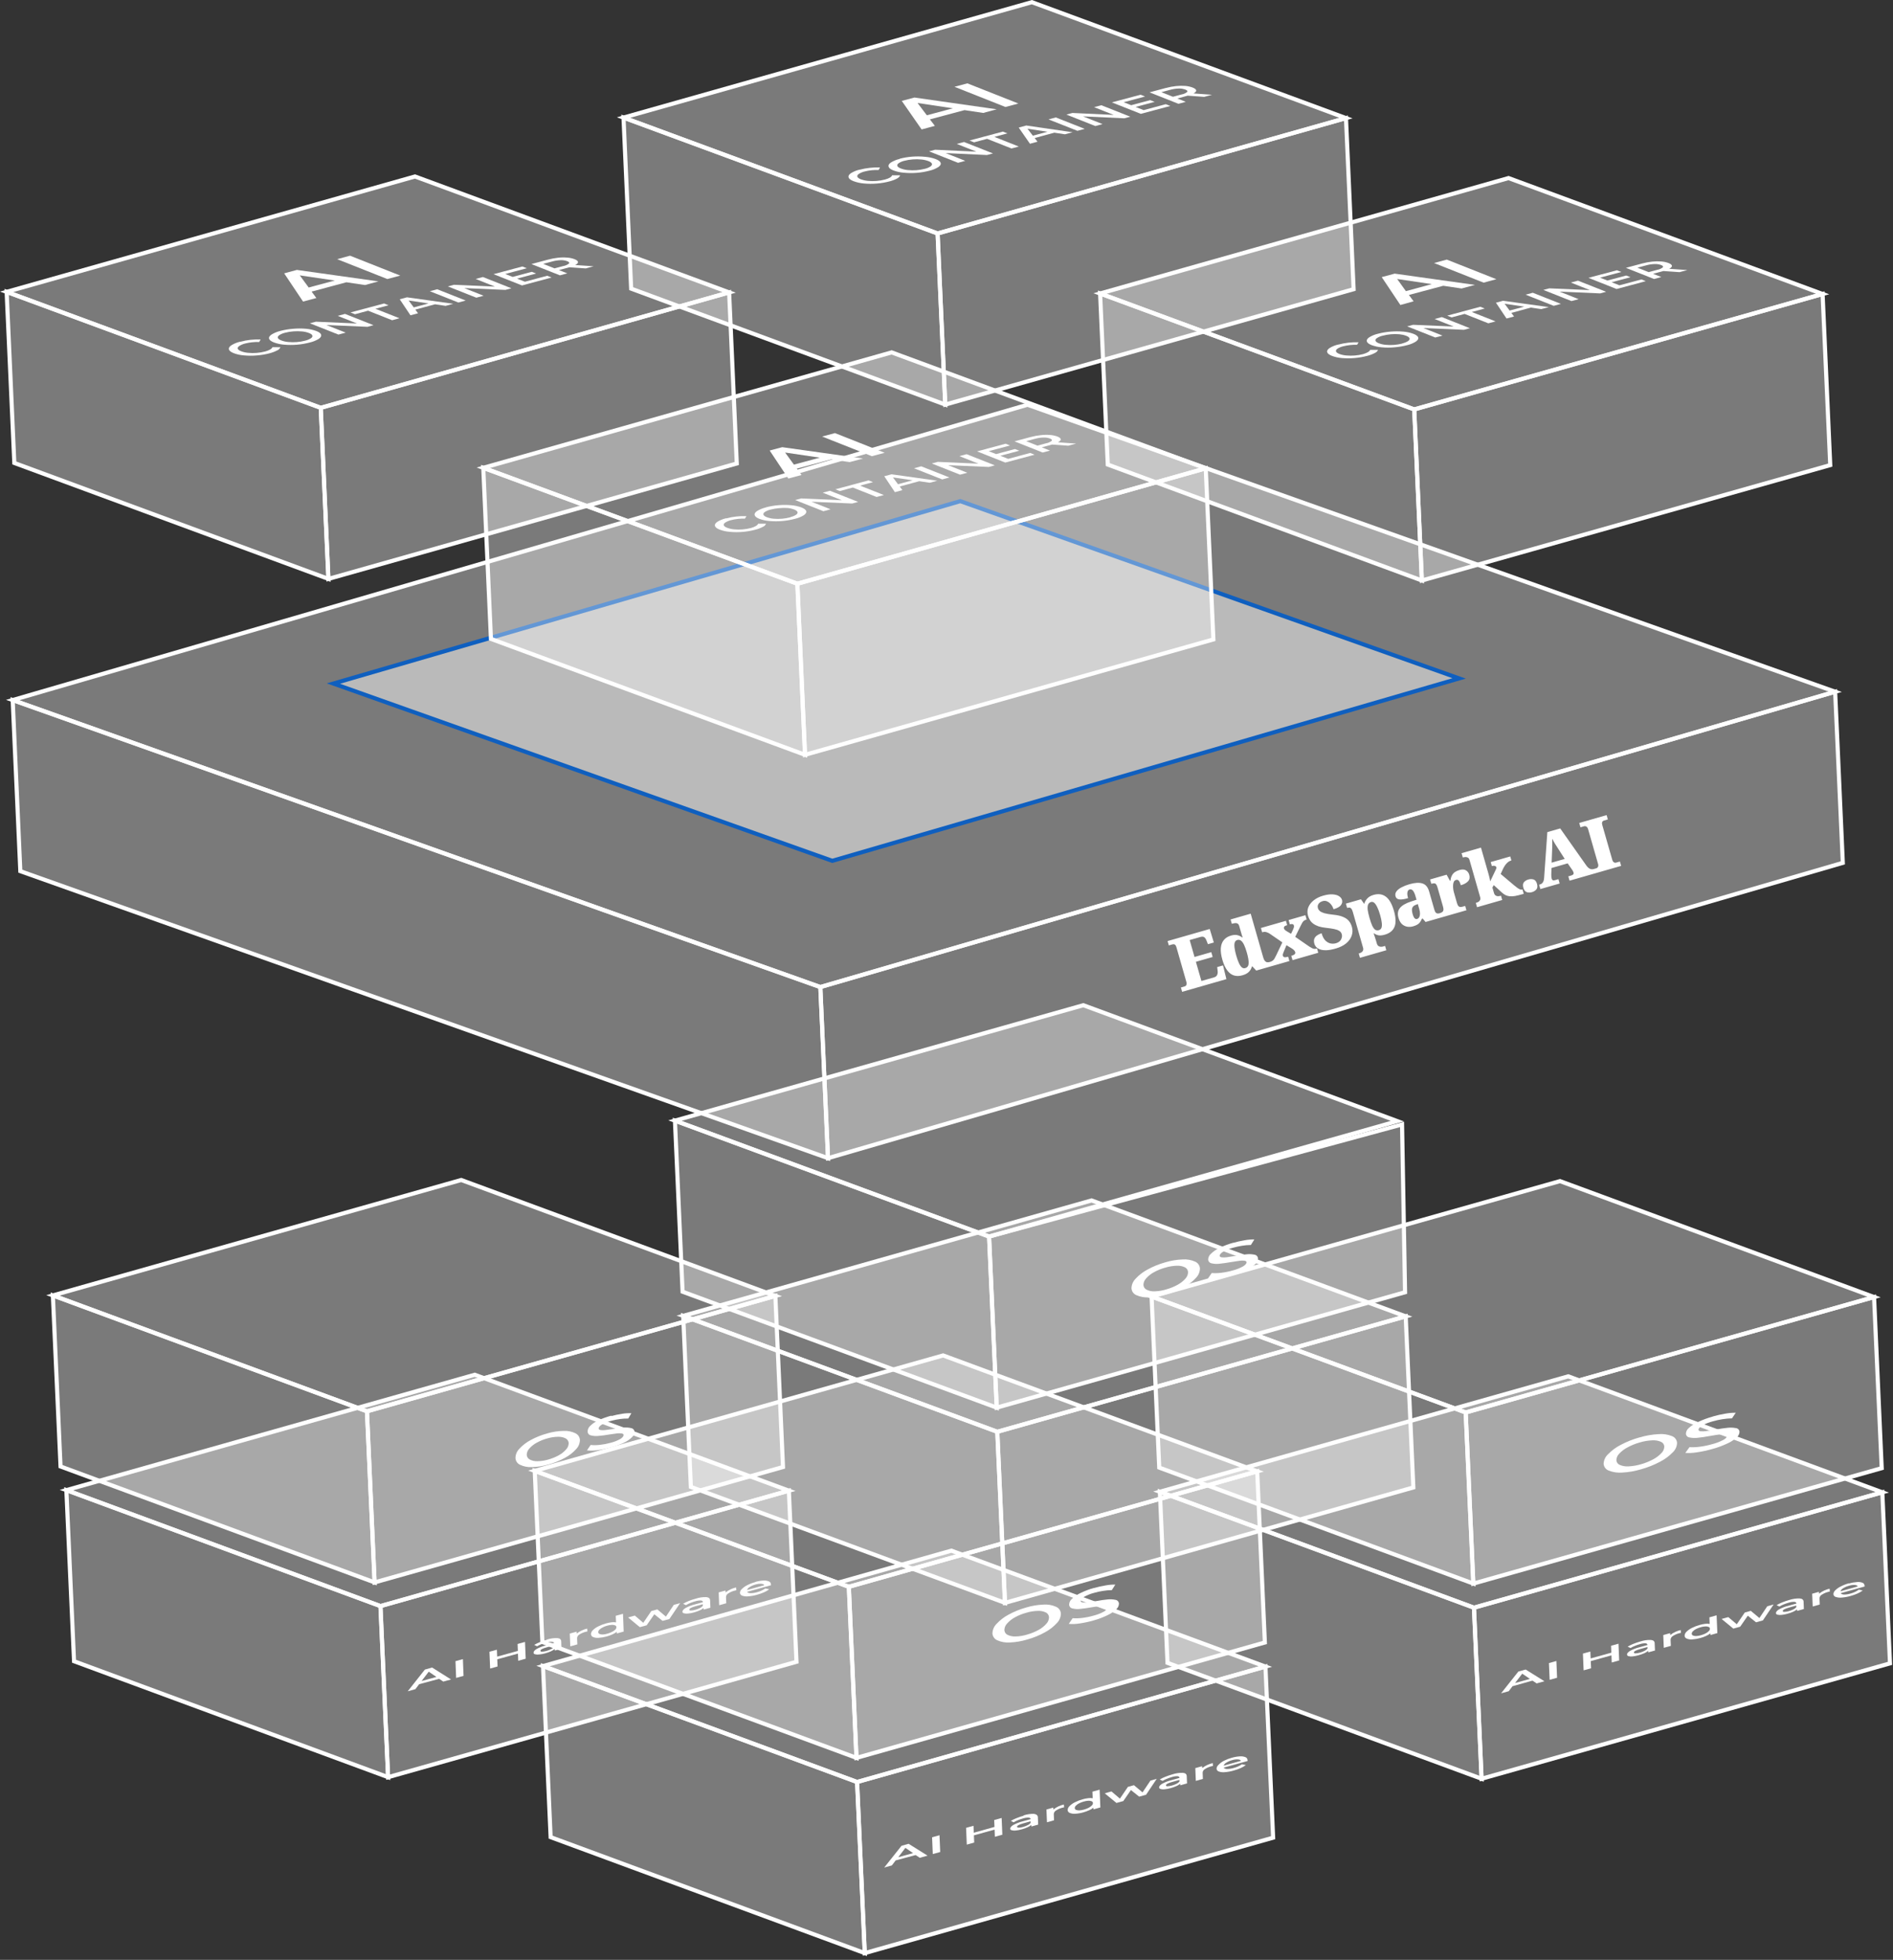 <svg width="461" height="477" viewBox="0 0 461 477" fill="none" xmlns="http://www.w3.org/2000/svg">
  <rect x="0" y="0" width="461" height="477" fill="#333333" stroke="none"/>
  <g clip-path="url(#clip0_214_216)">
    <path d="M265.832 292.171L342.327 320.385L242.871 348.481L166.378 320.263L265.832 292.171Z" fill="white" fill-opacity="0.35" stroke="white" stroke-width="1"/>
    <path d="M342.327 320.385L344.189 362.033L244.741 390.118L242.871 348.478L342.327 320.385Z" fill="white" fill-opacity="0.35" stroke="white" stroke-width="1"/>
    <path d="M242.871 348.478L244.74 390.116L168.248 361.901L166.378 320.263L242.871 348.478Z" fill="white" fill-opacity="0.35" stroke="white" stroke-width="1"/>
    <path d="M115.616 334.598L192.111 362.813L92.655 390.908L16.162 362.681L115.616 334.598Z" fill="white" fill-opacity="0.35" stroke="white" stroke-width="1"/>
    <path d="M192.109 362.813L193.969 404.46L94.514 432.546L92.653 390.905L192.109 362.813Z" fill="white" fill-opacity="0.35" stroke="white" stroke-width="1"/>
    <mask id="mask0_214_216" style="mask-type:luminance" maskUnits="userSpaceOnUse" x="92" y="362" width="102" height="71">
      <path d="M192.109 362.813L193.968 404.451L94.514 432.546L92.653 390.905L192.109 362.813Z" fill="white"/>
    </mask>
    <g mask="url(#mask0_214_216)">
      <path d="M102.661 409.154L104.409 406.869L106.284 408.151L102.625 409.157M105.247 405.861L103.466 406.359L99.289 411.642L101.157 411.127L102.075 409.919L106.95 408.613L107.952 409.284L109.847 408.767L105.285 405.893" fill="white"/>
      <path d="M112.728 403.808L110.921 404.309L111.082 408.385L112.889 407.885L112.728 403.808Z" fill="white"/>
      <path d="M127.853 399.627L126.045 400.128L126.113 401.814L121.077 403.204L121 401.518L119.193 402.02L119.363 406.104L121.171 405.604L121.098 403.856L126.134 402.465L126.206 404.213L128.023 403.711L127.853 399.627Z" fill="white"/>
      <path d="M133.042 401.829C132.703 401.931 132.353 401.988 131.999 401.999C131.745 402.021 131.621 401.917 131.61 401.786C131.586 401.506 132.091 401.233 133.098 400.959L134.889 400.46L134.92 400.819C134.737 401.06 134.496 401.251 134.219 401.374C133.85 401.566 133.462 401.718 133.06 401.827M133.194 399.105C132.613 399.265 132.041 399.454 131.48 399.673C131.003 399.866 130.54 400.092 130.093 400.349L130.793 400.689C131.116 400.494 131.456 400.326 131.807 400.186C132.207 400.018 132.618 399.875 133.037 399.758C133.487 399.611 133.959 399.542 134.432 399.556C134.742 399.583 134.904 399.709 134.914 399.929L132.997 400.457C132.181 400.651 131.395 400.953 130.66 401.357C130.172 401.664 129.924 401.957 129.94 402.239C129.955 402.522 130.067 402.546 130.3 402.627C130.617 402.712 130.949 402.732 131.274 402.683C131.771 402.643 132.262 402.553 132.741 402.414C133.23 402.286 133.708 402.118 134.169 401.91C134.496 401.768 134.8 401.578 135.071 401.347L135.104 401.724L136.74 401.273L136.67 399.442C136.631 399.005 136.345 398.747 135.723 398.696C134.867 398.665 134.012 398.787 133.199 399.056" fill="white"/>
      <path d="M143.082 396.363C142.124 396.563 141.225 396.982 140.456 397.587L140.417 397.133L138.756 397.595L138.877 400.704L140.598 400.228L140.537 398.718C140.543 398.538 140.595 398.364 140.688 398.211C140.781 398.058 140.912 397.931 141.069 397.843C141.554 397.524 142.092 397.292 142.657 397.158C142.787 397.119 142.918 397.088 143.051 397.062L142.99 396.371" fill="white"/>
      <path d="M147.943 397.615C147.576 397.724 147.197 397.791 146.815 397.813C146.541 397.835 146.266 397.793 146.011 397.689C145.92 397.658 145.84 397.6 145.782 397.523C145.725 397.445 145.692 397.352 145.689 397.256C145.692 397.142 145.717 397.031 145.764 396.928C145.812 396.826 145.879 396.734 145.964 396.658C146.191 396.433 146.455 396.246 146.744 396.106C147.097 395.917 147.472 395.772 147.861 395.674C148.228 395.565 148.606 395.498 148.989 395.476C149.266 395.451 149.545 395.494 149.803 395.598C149.892 395.631 149.969 395.69 150.024 395.767C150.08 395.844 150.111 395.935 150.113 396.03C150.106 396.256 150.012 396.47 149.851 396.628C149.605 396.859 149.324 397.051 149.019 397.195C148.662 397.374 148.288 397.516 147.901 397.618M151.675 392.794L149.953 393.27L150.022 394.871C149.672 394.808 149.315 394.8 148.962 394.848C148.505 394.899 148.053 394.988 147.61 395.116C146.946 395.29 146.302 395.536 145.69 395.847C145.203 396.079 144.76 396.391 144.378 396.772C144.24 396.893 144.129 397.041 144.051 397.207C143.973 397.372 143.929 397.552 143.924 397.735C143.929 397.892 143.981 398.044 144.074 398.17C144.167 398.297 144.297 398.392 144.445 398.443C144.878 398.614 145.346 398.676 145.808 398.626C146.464 398.589 147.114 398.479 147.746 398.298C148.22 398.169 148.683 398.002 149.13 397.798C149.508 397.636 149.863 397.424 150.185 397.168L150.22 397.567L151.886 397.105L151.719 392.79" fill="white"/>
      <path d="M165.631 390.178L164.089 390.603L162.17 393.468L160.078 391.71L158.607 392.112L156.66 394.974L154.6 393.214L152.959 393.67L155.818 396.032L157.48 395.579L159.343 392.894L161.353 394.5L163.02 394.047L165.631 390.178Z" fill="white"/>
      <path d="M169.299 391.814C168.96 391.917 168.609 391.974 168.256 391.985C168.01 392.006 167.869 391.904 167.867 391.771C167.842 391.491 168.356 391.218 169.355 390.945L171.146 390.449L171.177 390.808C170.994 391.049 170.753 391.239 170.476 391.363C170.107 391.554 169.718 391.705 169.317 391.813M169.45 389.091C168.87 389.251 168.298 389.441 167.737 389.659C167.26 389.853 166.796 390.079 166.35 390.335L167.049 390.676C167.373 390.478 167.712 390.307 168.063 390.164C168.464 389.999 168.875 389.859 169.293 389.745C169.744 389.6 170.215 389.529 170.688 389.535C170.997 389.575 171.158 389.702 171.171 389.916L171.174 389.96L169.258 390.488C168.442 390.681 167.656 390.984 166.921 391.388C166.432 391.694 166.184 391.985 166.2 392.271C166.216 392.557 166.327 392.575 166.56 392.655C166.877 392.743 167.209 392.765 167.535 392.72C168.035 392.677 168.529 392.584 169.01 392.442C169.495 392.309 169.97 392.141 170.43 391.939C170.757 391.796 171.061 391.606 171.333 391.375L171.366 391.752L173.001 391.302L172.93 389.473C172.891 389.026 172.606 388.778 171.983 388.718C171.126 388.696 170.272 388.822 169.458 389.09" fill="white"/>
      <path d="M179.339 386.35C178.381 386.55 177.482 386.969 176.713 387.574L176.673 387.12L175.02 387.572L175.142 390.69L176.863 390.214L176.802 388.704C176.809 388.523 176.863 388.348 176.958 388.195C177.052 388.041 177.185 387.915 177.343 387.828C177.825 387.508 178.36 387.276 178.923 387.144C179.052 387.105 179.184 387.074 179.316 387.048L179.256 386.357" fill="white"/>
      <path d="M181.918 386.997C182.044 386.673 182.284 386.408 182.593 386.25C183.027 385.981 183.5 385.779 183.995 385.652C184.458 385.51 184.942 385.45 185.425 385.476C185.807 385.504 186.047 385.622 186.126 385.829L181.917 386.999M183.971 385.058C183.291 385.235 182.633 385.484 182.007 385.802C181.507 386.042 181.049 386.363 180.653 386.752C180.519 386.868 180.409 387.009 180.33 387.167C180.252 387.326 180.206 387.499 180.196 387.676C180.204 387.832 180.26 387.982 180.356 388.106C180.452 388.229 180.583 388.321 180.732 388.369C181.201 388.53 181.699 388.586 182.192 388.533C182.929 388.481 183.658 388.35 184.366 388.143C184.95 387.983 185.521 387.783 186.077 387.544C186.521 387.35 186.941 387.104 187.327 386.81L186.375 386.62C185.765 387.033 185.088 387.336 184.373 387.517C183.852 387.679 183.31 387.761 182.764 387.762C182.322 387.748 182.05 387.631 181.942 387.432L187.765 385.827C187.763 385.751 187.757 385.675 187.745 385.6C187.74 385.445 187.688 385.295 187.598 385.17C187.507 385.044 187.381 384.948 187.235 384.895C186.802 384.72 186.334 384.651 185.869 384.692C185.21 384.73 184.557 384.844 183.924 385.033" fill="white"/>
    </g>
    <path d="M92.654 390.904L94.514 432.543L18.031 404.328L16.161 362.681L92.654 390.904Z" fill="white" fill-opacity="0.35" stroke="white" stroke-width="1"/>
    <path d="M381.913 334.984L458.397 363.208L358.952 391.294L282.46 363.076L381.913 334.984Z" fill="white" fill-opacity="0.35" stroke="white" stroke-width="1"/>
    <path d="M458.4 363.207L460.267 404.845L360.813 432.929L358.952 391.29L458.4 363.207Z" fill="white" fill-opacity="0.35" stroke="white" stroke-width="1"/>
    <mask id="mask1_214_216" style="mask-type:luminance" maskUnits="userSpaceOnUse" x="358" y="363" width="103" height="70">
      <path d="M458.399 363.2L460.267 404.846L360.813 432.932L358.952 391.291L458.399 363.2Z" fill="white"/>
    </mask>
    <g mask="url(#mask1_214_216)">
      <path d="M368.959 409.638L370.707 407.352L372.581 408.626L368.923 409.641M371.545 406.345L369.764 406.835L365.553 412.138L367.421 411.623L368.338 410.406L373.209 409.047L374.22 409.726L376.114 409.2L371.545 406.345Z" fill="white"/>
      <path d="M379.024 404.265L377.209 404.775L377.387 408.849L379.195 408.349L379.024 404.265Z" fill="white"/>
      <path d="M394.147 400.058L392.339 400.558L392.406 402.245L387.371 403.644L387.295 401.967L385.488 402.469L385.658 406.544L387.474 406.042L387.393 404.296L392.436 402.896L392.508 404.635L394.316 404.134L394.147 400.058Z" fill="white"/>
      <path d="M399.343 402.238C399.004 402.34 398.653 402.397 398.3 402.408C398.045 402.43 397.913 402.327 397.911 402.195C397.887 401.924 398.392 401.651 399.399 401.369L401.189 400.872L401.22 401.231C401.034 401.469 400.794 401.659 400.519 401.786C400.15 401.976 399.761 402.127 399.361 402.236M399.485 399.515C398.905 399.678 398.333 399.871 397.773 400.095C397.291 400.284 396.824 400.51 396.377 400.772L397.085 401.112C397.404 400.914 397.741 400.746 398.091 400.61C398.492 400.441 398.903 400.297 399.321 400.181C399.768 400.03 400.236 399.955 400.708 399.96C401.019 399.994 401.18 400.112 401.19 400.332L401.194 400.385L399.285 400.916C398.466 401.111 397.677 401.416 396.939 401.822C396.455 402.132 396.216 402.427 396.223 402.705C396.238 402.88 396.355 403.011 396.592 403.088C396.909 403.177 397.241 403.199 397.567 403.152C398.065 403.102 398.556 403.006 399.036 402.867C399.524 402.734 400.002 402.566 400.465 402.364C400.793 402.224 401.095 402.031 401.359 401.792L401.392 402.169L403.035 401.716L402.956 399.891C402.918 399.454 402.639 399.196 402.009 399.146C401.153 399.119 400.298 399.244 399.485 399.515Z" fill="white"/>
      <path d="M409.369 396.723C408.414 396.922 407.518 397.341 406.753 397.946L406.713 397.492L405.053 397.954L405.182 401.062L406.903 400.586L406.833 399.077C406.843 398.897 406.898 398.723 406.992 398.571C407.087 398.418 407.218 398.291 407.374 398.202C407.857 397.883 408.391 397.648 408.953 397.508L409.36 397.42L409.3 396.729" fill="white"/>
      <path d="M414.241 397.993C413.871 398.103 413.489 398.17 413.104 398.192C412.833 398.214 412.561 398.174 412.309 398.073C412.218 398.042 412.139 397.984 412.082 397.908C412.025 397.831 411.992 397.738 411.989 397.642C411.99 397.529 412.016 397.417 412.063 397.315C412.11 397.212 412.179 397.12 412.264 397.045C412.487 396.815 412.748 396.625 413.036 396.484C413.394 396.3 413.772 396.154 414.161 396.051C414.528 395.941 414.907 395.874 415.29 395.852C415.567 395.828 415.846 395.87 416.103 395.975C416.193 396.007 416.271 396.065 416.327 396.142C416.382 396.22 416.413 396.312 416.414 396.407C416.411 396.519 416.386 396.629 416.338 396.73C416.291 396.831 416.223 396.921 416.139 396.995C415.913 397.226 415.65 397.416 415.36 397.557C415.005 397.744 414.63 397.889 414.243 397.989M418.007 393.16L416.285 393.645L416.354 395.246C416.004 395.184 415.647 395.174 415.293 395.215C414.837 395.273 414.385 395.365 413.942 395.491C413.279 395.669 412.635 395.914 412.022 396.222C411.534 396.462 411.087 396.778 410.698 397.158C410.563 397.282 410.454 397.431 410.377 397.598C410.3 397.765 410.257 397.945 410.25 398.128C410.259 398.283 410.314 398.432 410.408 398.555C410.502 398.679 410.631 398.772 410.777 398.822C411.21 398.996 411.679 399.061 412.143 399.011C412.799 398.971 413.448 398.858 414.08 398.675C414.554 398.548 415.018 398.382 415.465 398.177C415.843 398.012 416.199 397.8 416.524 397.547L416.559 397.945L418.225 397.478L418.043 393.157" fill="white"/>
      <path d="M431.925 390.511L430.384 390.947L428.465 393.809L426.365 392.062L424.902 392.471L422.956 395.329L420.891 393.587L419.256 394.038L422.113 396.385L423.78 395.923L425.639 393.245L427.648 394.85L429.314 394.388L431.925 390.511Z" fill="white"/>
      <path d="M435.592 392.14C435.255 392.251 434.903 392.308 434.549 392.31C434.304 392.331 434.174 392.263 434.161 392.106C434.136 391.826 434.651 391.552 435.648 391.274L437.439 390.774L437.47 391.133C437.285 391.374 437.045 391.567 436.77 391.696C436.4 391.884 436.011 392.032 435.61 392.138M435.744 389.416C435.163 389.578 434.591 389.772 434.031 389.997C433.553 390.187 433.089 390.413 432.644 390.673L433.344 391.013C433.667 390.815 434.006 390.645 434.357 390.502C434.758 390.335 435.169 390.194 435.588 390.079C436.035 389.93 436.504 389.86 436.975 389.87C437.294 389.895 437.455 390.022 437.466 390.242L437.47 390.286L435.552 390.822C434.734 391.013 433.948 391.318 433.215 391.728C432.73 392.026 432.484 392.33 432.498 392.602C432.513 392.874 432.626 392.917 432.858 392.993C433.18 393.073 433.514 393.092 433.842 393.048C434.337 393.003 434.827 392.909 435.303 392.767C435.79 392.639 436.265 392.471 436.723 392.264C437.05 392.122 437.354 391.932 437.626 391.701L437.659 392.077L439.293 391.617L439.223 389.798C439.185 389.351 438.899 389.103 438.276 389.043C437.42 389.022 436.566 389.148 435.752 389.415" fill="white"/>
      <path d="M445.622 386.657C444.667 386.858 443.771 387.276 443.005 387.88L442.966 387.434L441.315 387.895L441.444 391.005L443.164 390.52L443.103 389.009C443.111 388.83 443.166 388.657 443.26 388.505C443.355 388.353 443.488 388.228 443.645 388.142C444.125 387.824 444.656 387.59 445.215 387.45L445.621 387.354L445.561 386.662" fill="white"/>
      <path d="M448.209 387.296C448.335 386.974 448.576 386.709 448.885 386.553C449.319 386.282 449.792 386.079 450.287 385.952C450.749 385.806 451.232 385.743 451.716 385.765C452.098 385.802 452.338 385.923 452.416 386.119L448.208 387.296M450.261 385.355C449.582 385.537 448.924 385.792 448.3 386.116C447.797 386.35 447.339 386.671 446.945 387.062C446.677 387.296 446.513 387.628 446.487 387.983C446.495 388.139 446.551 388.288 446.647 388.41C446.742 388.533 446.874 388.623 447.023 388.668C447.495 388.83 447.996 388.886 448.492 388.832C449.228 388.779 449.957 388.648 450.666 388.442C451.251 388.283 451.823 388.08 452.377 387.834C452.822 387.642 453.241 387.395 453.626 387.1L452.675 386.909C452.078 387.335 451.41 387.65 450.701 387.839C450.181 388.003 449.639 388.089 449.093 388.094C448.66 388.078 448.38 387.971 448.271 387.764L454.093 386.14C454.096 386.067 454.09 385.994 454.074 385.922C454.07 385.767 454.019 385.617 453.928 385.491C453.836 385.365 453.71 385.269 453.563 385.217C453.133 385.061 452.673 385.006 452.218 385.058C451.561 385.1 450.911 385.214 450.278 385.397" fill="white"/>
    </g>
    <path d="M358.949 391.292L360.813 432.93L284.322 404.724L282.46 363.076L358.949 391.292Z" fill="white" fill-opacity="0.35" stroke="white" stroke-width="1"/>
    <path d="M231.687 377.412L308.17 405.628L208.726 433.722L132.234 405.504L231.687 377.412Z" fill="white" fill-opacity="0.35" stroke="white" stroke-width="1"/>
    <path d="M308.173 405.627L310.044 447.273L210.596 475.365L208.726 433.718L308.173 405.627Z" fill="white" fill-opacity="0.35" stroke="white" stroke-width="1"/>
    <mask id="mask2_214_216" style="mask-type:luminance" maskUnits="userSpaceOnUse" x="208" y="405" width="103" height="71">
      <path d="M308.173 405.627L310.044 447.273L210.596 475.358L208.726 433.718L308.173 405.627Z" fill="white"/>
    </mask>
    <g mask="url(#mask2_214_216)">
      <path d="M218.74 452.046L220.488 449.753L222.361 451.026L218.704 452.047M221.317 448.746L219.545 449.244L215.333 454.538L217.196 454.024L218.118 452.806L222.985 451.501L223.995 452.171L225.889 451.645L221.32 448.79" fill="white"/>
      <path d="M228.796 446.675L226.989 447.176L227.159 451.26L228.967 450.759L228.796 446.675Z" fill="white"/>
      <path d="M243.929 442.476L242.112 442.978L242.188 444.655L237.145 446.064L237.077 444.377L235.269 444.878L235.44 448.962L237.247 448.453L237.174 446.705L242.209 445.305L242.281 447.054L244.098 446.552L243.929 442.476Z" fill="white"/>
      <path d="M249.117 444.66C248.78 444.771 248.428 444.828 248.074 444.83C247.82 444.852 247.697 444.757 247.685 444.617C247.661 444.346 248.166 444.073 249.173 443.791L250.963 443.291L250.994 443.65C250.811 443.891 250.57 444.082 250.293 444.205C249.926 444.401 249.537 444.553 249.134 444.658M249.263 441.932C248.682 442.095 248.111 442.288 247.551 442.513C247.071 442.7 246.607 442.926 246.164 443.189L246.863 443.53C247.186 443.329 247.527 443.159 247.881 443.021C248.282 442.854 248.694 442.712 249.113 442.597C249.56 442.448 250.03 442.377 250.501 442.388C250.82 442.413 250.981 442.54 250.992 442.76L249.08 443.288C248.265 443.487 247.48 443.791 246.743 444.194C246.259 444.5 246.012 444.796 246.027 445.075C246.042 445.355 246.154 445.381 246.387 445.459C246.705 445.549 247.039 445.572 247.367 445.526C247.86 445.475 248.348 445.38 248.823 445.241C249.312 445.113 249.79 444.944 250.251 444.737C250.578 444.594 250.882 444.404 251.154 444.173L251.187 444.55L252.821 444.09L252.752 442.272C252.713 441.826 252.428 441.578 251.801 441.474C250.945 441.452 250.091 441.578 249.277 441.846" fill="white"/>
      <path d="M259.147 439.186C258.192 439.387 257.296 439.805 256.529 440.409L256.49 439.955L254.839 440.416L254.968 443.525L256.688 443.04L256.628 441.539C256.634 441.36 256.686 441.185 256.779 441.032C256.872 440.878 257.003 440.752 257.16 440.664C257.644 440.346 258.177 440.112 258.739 439.97C258.861 439.96 258.997 439.904 259.145 439.882L259.085 439.191" fill="white"/>
      <path d="M263.989 440.43C263.621 440.536 263.242 440.603 262.86 440.629C262.587 440.643 262.313 440.601 262.056 440.505C261.966 440.474 261.887 440.416 261.83 440.339C261.773 440.262 261.74 440.17 261.737 440.074C261.739 439.961 261.765 439.85 261.812 439.747C261.859 439.644 261.927 439.552 262.011 439.477C262.237 439.246 262.5 439.056 262.791 438.915C263.147 438.733 263.521 438.588 263.907 438.482C264.275 438.373 264.653 438.306 265.036 438.284C265.313 438.26 265.592 438.302 265.849 438.407C265.938 438.439 266.016 438.498 266.071 438.575C266.126 438.652 266.157 438.744 266.16 438.839C266.151 439.064 266.056 439.278 265.895 439.435C265.665 439.661 265.402 439.85 265.115 439.997C264.756 440.18 264.379 440.325 263.99 440.43M267.755 435.598L266.034 436.074L266.103 437.674C265.753 437.611 265.395 437.603 265.043 437.652C264.585 437.703 264.133 437.792 263.691 437.919C263.027 438.097 262.384 438.342 261.771 438.65C261.285 438.888 260.843 439.204 260.459 439.585C260.322 439.707 260.21 439.856 260.132 440.023C260.054 440.19 260.011 440.372 260.006 440.556C260.014 440.71 260.067 440.857 260.16 440.98C260.252 441.103 260.379 441.196 260.525 441.247C260.957 441.422 261.426 441.488 261.89 441.441C262.546 441.405 263.196 441.292 263.826 441.105C264.304 440.977 264.77 440.81 265.221 440.605C265.597 440.443 265.95 440.231 266.27 439.976L266.305 440.374L267.971 439.912L267.79 435.595" fill="white"/>
      <path d="M281.7 432.947L280.16 433.383L278.241 436.245L276.149 434.497L274.679 434.907L272.732 437.765L270.675 436.015L269.031 436.474L271.889 438.821L273.555 438.359L275.414 435.68L277.424 437.286L279.101 436.823L281.7 432.947Z" fill="white"/>
      <path d="M285.377 434.583C285.038 434.685 284.688 434.742 284.334 434.753C284.08 434.775 283.947 434.672 283.945 434.54C283.921 434.269 284.426 433.987 285.424 433.715L287.215 433.218L287.246 433.577C287.064 433.815 286.826 434.005 286.554 434.131C286.184 434.321 285.795 434.472 285.394 434.582M285.519 431.86C284.938 432.024 284.367 432.218 283.806 432.441C283.326 432.627 282.862 432.853 282.42 433.117L283.128 433.457C283.446 433.257 283.783 433.089 284.133 432.955C284.534 432.786 284.945 432.642 285.364 432.523C285.81 432.372 286.279 432.298 286.75 432.302C287.061 432.336 287.223 432.462 287.232 432.675L287.237 432.728L285.327 433.257C284.511 433.453 283.725 433.758 282.991 434.163C282.506 434.473 282.267 434.767 282.274 435.046C282.29 435.221 282.401 435.352 282.643 435.428C282.961 435.514 283.292 435.536 283.618 435.493C284.115 435.443 284.607 435.348 285.088 435.211C285.57 435.078 286.041 434.91 286.499 434.708C286.826 434.567 287.131 434.377 287.401 434.145L287.434 434.522L289.077 434.06L288.998 432.233C288.96 431.796 288.682 431.547 288.051 431.487C287.195 431.466 286.341 431.592 285.528 431.859" fill="white"/>
      <path d="M295.406 429.101C294.451 429.311 293.554 429.729 292.78 430.325L292.741 429.879L291.09 430.34L291.219 433.45L292.939 432.965L292.878 431.454C292.887 431.275 292.941 431.102 293.036 430.95C293.131 430.799 293.263 430.674 293.42 430.588C293.903 430.268 294.437 430.033 294.999 429.894C295.121 429.884 295.257 429.828 295.393 429.807L295.332 429.108" fill="white"/>
      <path d="M297.984 429.741C298.12 429.426 298.358 429.166 298.661 429.004C299.095 428.734 299.567 428.532 300.062 428.405C300.523 428.256 301.008 428.194 301.492 428.221C301.882 428.248 302.113 428.368 302.201 428.574L297.986 429.744M300.037 427.8C299.359 427.983 298.701 428.235 298.074 428.552C297.573 428.805 297.119 429.142 296.733 429.55C296.598 429.665 296.487 429.805 296.407 429.964C296.327 430.122 296.279 430.295 296.266 430.472C296.277 430.629 296.335 430.779 296.432 430.903C296.529 431.027 296.662 431.118 296.812 431.165C297.28 431.327 297.779 431.383 298.272 431.329C299.008 431.273 299.737 431.139 300.445 430.928C301.031 430.772 301.603 430.569 302.155 430.321C302.601 430.133 303.021 429.889 303.405 429.595L302.445 429.405C301.838 429.818 301.164 430.121 300.452 430.301C299.928 430.463 299.383 430.546 298.834 430.548C298.401 430.532 298.121 430.425 298.012 430.218L303.834 428.606C303.837 428.532 303.831 428.458 303.815 428.386C303.81 428.23 303.759 428.08 303.668 427.953C303.577 427.826 303.45 427.729 303.304 427.674C302.872 427.508 302.409 427.441 301.947 427.479C301.285 427.517 300.63 427.631 299.994 427.82" fill="white"/>
    </g>
    <path d="M208.723 433.72L210.596 475.365L134.095 447.143L132.234 405.504L208.723 433.72Z" fill="white" fill-opacity="0.35" stroke="white" stroke-width="1"/>
    <mask id="mask3_214_216" style="mask-type:luminance" maskUnits="userSpaceOnUse" x="240" y="274" width="102" height="70">
      <path d="M340.026 274.108L341.894 315.755L242.439 343.841L240.578 302.191L340.026 274.108Z" fill="white"/>
    </mask>
    <g mask="url(#mask3_214_216)">
      <path d="M284.025 313.827C283.118 314.107 282.177 314.263 281.227 314.29C280.542 314.331 279.857 314.198 279.236 313.904C279.013 313.798 278.823 313.633 278.686 313.428C278.548 313.223 278.469 312.984 278.456 312.738C278.467 312.151 278.698 311.59 279.103 311.165C279.64 310.552 280.282 310.04 280.999 309.652C281.872 309.165 282.802 308.788 283.767 308.53C284.674 308.25 285.616 308.094 286.565 308.066C287.25 308.024 287.934 308.156 288.555 308.448C288.776 308.555 288.964 308.72 289.1 308.925C289.236 309.129 289.314 309.367 289.327 309.612C289.324 310.197 289.098 310.758 288.696 311.183C288.157 311.797 287.512 312.31 286.792 312.697C285.917 313.179 284.988 313.556 284.024 313.819M283.701 307.262C282.22 307.676 280.792 308.258 279.445 308.998C278.352 309.579 277.366 310.341 276.529 311.253C275.918 311.868 275.567 312.694 275.548 313.56C275.571 313.918 275.693 314.264 275.901 314.557C276.109 314.85 276.394 315.08 276.724 315.22C277.683 315.646 278.731 315.83 279.777 315.758C281.233 315.695 282.675 315.449 284.068 315.023C285.55 314.613 286.978 314.03 288.324 313.286C289.415 312.711 290.399 311.951 291.232 311.041C291.849 310.427 292.204 309.597 292.22 308.726C292.196 308.366 292.073 308.02 291.864 307.727C291.655 307.433 291.368 307.204 291.035 307.064C290.078 306.639 289.031 306.458 287.988 306.536C286.533 306.591 285.092 306.835 283.701 307.262Z" fill="white"/>
      <path d="M300.332 302.465C299.157 302.789 298.014 303.22 296.918 303.754C296.161 304.115 295.468 304.597 294.865 305.18C294.674 305.349 294.519 305.556 294.409 305.786C294.298 306.017 294.236 306.267 294.224 306.522C294.229 306.755 294.316 306.979 294.47 307.154C294.624 307.33 294.835 307.445 295.065 307.48C295.692 307.632 296.342 307.665 296.981 307.578C297.716 307.514 298.67 307.368 299.863 307.168C300.732 307.022 301.375 306.922 301.864 306.861C302.267 306.801 302.675 306.795 303.079 306.844C303.401 306.895 303.571 307.03 303.581 307.241C303.59 307.452 303.327 307.866 302.782 308.192C301.978 308.641 301.119 308.983 300.226 309.208C299.314 309.473 298.381 309.664 297.437 309.777C296.657 309.88 295.867 309.904 295.082 309.849L294.139 311.224C295.018 311.308 295.904 311.275 296.775 311.127C297.944 310.957 299.101 310.706 300.235 310.376C301.411 310.05 302.553 309.614 303.648 309.075C304.41 308.723 305.108 308.245 305.712 307.662C305.905 307.494 306.063 307.289 306.175 307.059C306.286 306.828 306.35 306.577 306.362 306.321C306.354 306.09 306.264 305.868 306.109 305.696C305.954 305.524 305.743 305.413 305.513 305.381C304.883 305.241 304.233 305.208 303.592 305.281C302.849 305.346 301.903 305.49 300.746 305.697C299.876 305.834 299.233 305.943 298.746 306.003C298.343 306.06 297.934 306.066 297.53 306.021C297.209 305.979 297.039 305.844 297.021 305.634C297.002 305.423 297.273 304.994 297.819 304.683C298.607 304.234 299.452 303.893 300.332 303.671C301.038 303.466 301.757 303.309 302.485 303.201C303.194 303.082 303.91 303.02 304.628 303.015L305.472 301.665C304.674 301.654 303.876 301.723 303.092 301.872C302.15 302.025 301.217 302.236 300.3 302.503" fill="white"/>
    </g>
    <path d="M263.821 244.657L340.304 272.873L240.868 300.967L164.367 272.75L263.821 244.657Z" fill="white" fill-opacity="0.35" stroke="white" stroke-width="1"/>
    <path d="M341.44 273.676L342.173 314.519L242.729 342.603L240.868 300.963L341.44 273.676Z" fill="white" fill-opacity="0.35" stroke="white" stroke-width="1"/>
    <path d="M240.868 300.964L242.729 342.603L166.228 314.388L164.367 272.75L240.868 300.964Z" fill="white" fill-opacity="0.35" stroke="white" stroke-width="1"/>
    <path d="M112.321 287.196L188.822 315.41L89.365 343.494L12.874 315.288L112.321 287.196Z" fill="white" fill-opacity="0.35" stroke="white" stroke-width="1"/>
    <path d="M188.821 315.411L190.681 357.058L91.227 385.144L89.365 343.494L188.821 315.411Z" fill="white" fill-opacity="0.35" stroke="white" stroke-width="1"/>
    <mask id="mask4_214_216" style="mask-type:luminance" maskUnits="userSpaceOnUse" x="89" y="315" width="102" height="71">
      <path d="M188.821 315.411L190.681 357.058L91.227 385.144L89.365 343.494L188.821 315.411Z" fill="white"/>
    </mask>
    <g mask="url(#mask4_214_216)">
      <path d="M133.484 355.248C132.636 355.497 131.758 355.63 130.874 355.643C130.225 355.672 129.579 355.527 129.005 355.224C128.793 355.116 128.614 354.955 128.486 354.755C128.358 354.555 128.285 354.325 128.275 354.089C128.288 353.523 128.509 352.983 128.896 352.572C129.406 351.993 130.014 351.51 130.694 351.145C131.515 350.687 132.39 350.333 133.299 350.09C134.148 349.842 135.026 349.709 135.909 349.696C136.557 349.67 137.201 349.811 137.778 350.106C137.986 350.219 138.161 350.383 138.287 350.583C138.413 350.783 138.484 351.012 138.495 351.248C138.486 351.809 138.268 352.346 137.885 352.756C137.378 353.338 136.769 353.824 136.089 354.191C135.267 354.648 134.392 355.002 133.483 355.246M133.223 348.898C131.832 349.271 130.491 349.808 129.228 350.498C128.193 351.044 127.26 351.763 126.468 352.624C125.885 353.216 125.549 354.009 125.53 354.839C125.541 355.192 125.65 355.534 125.844 355.829C126.038 356.123 126.31 356.358 126.63 356.507C127.52 356.934 128.504 357.131 129.49 357.078C130.86 357.051 132.221 356.841 133.535 356.453C134.923 356.082 136.262 355.545 137.522 354.853C138.559 354.311 139.493 353.591 140.281 352.726C140.869 352.134 141.207 351.338 141.225 350.503C141.214 350.15 141.104 349.807 140.909 349.512C140.714 349.218 140.44 348.983 140.119 348.835C139.229 348.406 138.245 348.21 137.259 348.264C135.891 348.29 134.533 348.501 133.222 348.889" fill="white"/>
      <path d="M148.888 344.554C147.78 344.84 146.702 345.229 145.667 345.716C144.947 346.05 144.289 346.504 143.72 347.058C143.528 347.228 143.375 347.436 143.269 347.669C143.163 347.902 143.108 348.155 143.106 348.411C143.107 348.635 143.186 348.852 143.329 349.024C143.472 349.197 143.671 349.314 143.891 349.356C144.471 349.508 145.072 349.554 145.668 349.493C146.577 349.424 147.482 349.307 148.379 349.142C149.172 349.02 149.806 348.93 150.264 348.878C150.644 348.831 151.029 348.836 151.407 348.893C151.712 348.937 151.864 349.073 151.873 349.284C151.882 349.495 151.633 349.869 151.074 350.235C150.314 350.65 149.503 350.964 148.661 351.168C147.809 351.405 146.939 351.572 146.06 351.667C145.32 351.753 144.573 351.762 143.832 351.694L142.942 353.006C143.779 353.102 144.625 353.087 145.459 352.963C146.562 352.819 147.653 352.597 148.724 352.3C149.839 352.016 150.924 351.626 151.964 351.136C152.684 350.808 153.342 350.357 153.907 349.804C154.091 349.643 154.241 349.447 154.348 349.227C154.454 349.008 154.516 348.769 154.528 348.525C154.523 348.304 154.442 348.091 154.3 347.923C154.157 347.754 153.961 347.639 153.744 347.597C153.165 347.451 152.564 347.405 151.969 347.46C151.07 347.527 150.176 347.643 149.289 347.808C148.497 347.93 147.861 348.012 147.404 348.061C147.023 348.107 146.638 348.107 146.258 348.06C145.952 348.007 145.793 347.881 145.783 347.67C145.774 347.459 146.021 347.059 146.582 346.719C147.326 346.296 148.127 345.981 148.959 345.783C149.622 345.603 150.297 345.468 150.978 345.378C151.646 345.284 152.321 345.243 152.995 345.256L153.764 343.963C153.013 343.929 152.261 343.974 151.519 344.096C150.643 344.228 149.776 344.412 148.923 344.649" fill="white"/>
    </g>
    <path d="M89.366 343.494L91.227 385.142L14.743 356.926L12.874 315.288L89.366 343.494Z" fill="white" fill-opacity="0.35" stroke="white" stroke-width="1"/>
    <path d="M379.904 287.47L456.388 315.686L356.941 343.781L280.44 315.564L379.904 287.47Z" fill="white" fill-opacity="0.35" stroke="white" stroke-width="1"/>
    <path d="M456.388 315.686L458.25 357.334L358.802 385.426L356.941 343.778L456.388 315.686Z" fill="white" fill-opacity="0.35" stroke="white" stroke-width="1"/>
    <mask id="mask5_214_216" style="mask-type:luminance" maskUnits="userSpaceOnUse" x="356" y="315" width="103" height="71">
      <path d="M456.388 315.686L458.25 357.334L358.802 385.419L356.941 343.778L456.388 315.686Z" fill="white"/>
    </mask>
    <g mask="url(#mask5_214_216)">
      <path d="M399.601 356.391C398.623 356.68 397.614 356.851 396.595 356.9C395.864 356.953 395.13 356.83 394.456 356.54C394.223 356.446 394.022 356.288 393.876 356.083C393.73 355.879 393.646 355.637 393.633 355.387C393.649 354.79 393.9 354.223 394.329 353.808C394.916 353.178 395.609 352.656 396.377 352.265C397.32 351.758 398.317 351.357 399.349 351.071C400.326 350.778 401.335 350.607 402.354 350.563C403.082 350.511 403.812 350.632 404.483 350.916C404.715 351.011 404.915 351.17 405.061 351.374C405.206 351.579 405.292 351.82 405.307 352.07C405.293 352.668 405.045 353.237 404.616 353.655C404.027 354.28 403.336 354.802 402.573 355.199C401.629 355.705 400.633 356.104 399.601 356.391ZM399.295 349.843C397.714 350.279 396.185 350.883 394.734 351.646C393.57 352.234 392.512 353.013 391.604 353.949C391.28 354.246 391.018 354.604 390.834 355.003C390.649 355.402 390.545 355.833 390.528 356.272C390.554 356.64 390.687 356.992 390.91 357.286C391.133 357.579 391.436 357.802 391.783 357.926C392.822 358.334 393.94 358.499 395.052 358.409C396.613 358.326 398.158 358.057 399.655 357.606C401.232 357.172 402.758 356.568 404.205 355.805C405.373 355.219 406.435 354.441 407.346 353.504C407.67 353.207 407.931 352.849 408.114 352.45C408.297 352.051 408.399 351.62 408.413 351.181C408.388 350.813 408.256 350.46 408.033 350.166C407.81 349.872 407.505 349.65 407.157 349.527C406.12 349.117 405.001 348.955 403.89 349.054C402.332 349.136 400.79 349.405 399.296 349.855" fill="white"/>
      <path d="M417.153 344.761C415.894 345.106 414.667 345.558 413.484 346.112C412.672 346.477 411.923 346.968 411.263 347.566C411.06 347.732 410.894 347.939 410.775 348.172C410.656 348.405 410.586 348.661 410.569 348.922C410.578 349.162 410.673 349.389 410.838 349.563C411.002 349.737 411.224 349.846 411.463 349.867C412.139 350.005 412.832 350.028 413.516 349.935C414.303 349.866 415.337 349.697 416.605 349.472C417.473 349.317 418.23 349.207 418.753 349.136C419.184 349.07 419.621 349.058 420.055 349.102C420.403 349.142 420.581 349.276 420.591 349.487C420.6 349.698 420.319 350.113 419.713 350.445C418.84 350.905 417.915 351.258 416.957 351.496C415.979 351.779 414.981 351.986 413.971 352.117C413.133 352.234 412.286 352.27 411.441 352.223L410.423 353.624C411.382 353.686 412.345 353.636 413.293 353.475C414.55 353.289 415.793 353.019 417.013 352.666C418.281 352.325 419.516 351.872 420.703 351.31C421.517 350.949 422.266 350.458 422.922 349.856C423.126 349.693 423.294 349.488 423.416 349.256C423.537 349.024 423.608 348.769 423.625 348.508C423.613 348.27 423.515 348.045 423.349 347.875C423.183 347.704 422.961 347.6 422.724 347.582C422.045 347.454 421.35 347.431 420.664 347.515C419.867 347.584 418.851 347.752 417.61 347.974C416.742 348.129 415.985 348.248 415.462 348.311C415.031 348.379 414.594 348.393 414.16 348.354C413.813 348.314 413.635 348.188 413.625 347.969C413.615 347.75 413.895 347.328 414.481 346.968C415.332 346.509 416.238 346.157 417.176 345.923C417.935 345.708 418.706 345.538 419.485 345.414C420.246 345.294 421.015 345.228 421.786 345.213L422.707 343.846C421.85 343.841 420.995 343.915 420.152 344.069C419.14 344.236 418.138 344.461 417.152 344.743" fill="white"/>
    </g>
    <path d="M356.938 343.778L358.802 385.425L282.31 357.201L280.44 315.564L356.938 343.778Z" fill="white" fill-opacity="0.35" stroke="white" stroke-width="1"/>
    <path d="M229.677 329.898L306.16 358.114L206.716 386.209L130.223 357.991L229.677 329.898Z" fill="white" fill-opacity="0.35" stroke="white" stroke-width="1"/>
    <path d="M306.163 358.114L308.031 399.761L208.577 427.847L206.716 386.206L306.163 358.114Z" fill="white" fill-opacity="0.35" stroke="white" stroke-width="1"/>
    <mask id="mask6_214_216" style="mask-type:luminance" maskUnits="userSpaceOnUse" x="206" y="358" width="103" height="70">
      <path d="M306.163 358.113L308.031 399.76L208.576 427.846L206.715 386.196L306.163 358.113Z" fill="white"/>
    </mask>
    <g mask="url(#mask6_214_216)">
      <path d="M250.162 397.832C249.255 398.112 248.314 398.268 247.364 398.296C246.679 398.336 245.994 398.203 245.373 397.909C245.15 397.803 244.96 397.638 244.823 397.433C244.685 397.228 244.606 396.989 244.593 396.743C244.604 396.156 244.835 395.595 245.24 395.17C245.777 394.557 246.419 394.045 247.136 393.657C248.009 393.17 248.939 392.793 249.904 392.535C250.811 392.255 251.753 392.099 252.702 392.071C253.387 392.029 254.071 392.161 254.692 392.453C254.913 392.56 255.101 392.725 255.237 392.93C255.373 393.134 255.451 393.372 255.464 393.617C255.461 394.202 255.235 394.763 254.833 395.188C254.294 395.802 253.649 396.315 252.929 396.702C252.054 397.184 251.125 397.561 250.162 397.824M249.838 391.267C248.357 391.681 246.929 392.264 245.582 393.003C244.489 393.584 243.503 394.347 242.666 395.258C242.055 395.873 241.704 396.699 241.685 397.565C241.708 397.924 241.83 398.269 242.038 398.562C242.246 398.855 242.531 399.085 242.861 399.226C243.82 399.651 244.868 399.835 245.914 399.763C247.37 399.701 248.812 399.454 250.205 399.028C251.687 398.618 253.115 398.035 254.461 397.291C255.552 396.716 256.536 395.956 257.369 395.047C257.986 394.432 258.341 393.602 258.357 392.731C258.333 392.371 258.21 392.025 258.001 391.732C257.792 391.438 257.505 391.209 257.172 391.069C256.215 390.645 255.169 390.463 254.125 390.541C252.67 390.596 251.229 390.84 249.838 391.267Z" fill="white"/>
      <path d="M266.469 386.47C265.294 386.794 264.151 387.225 263.055 387.759C262.298 388.12 261.605 388.602 261.002 389.185C260.811 389.354 260.656 389.561 260.546 389.791C260.435 390.022 260.373 390.272 260.361 390.528C260.366 390.761 260.453 390.984 260.607 391.159C260.761 391.335 260.972 391.45 261.202 391.485C261.829 391.637 262.479 391.67 263.118 391.583C263.853 391.519 264.807 391.373 266 391.173C266.869 391.027 267.512 390.927 268.001 390.867C268.404 390.806 268.812 390.8 269.216 390.849C269.538 390.9 269.708 391.035 269.718 391.246C269.727 391.457 269.464 391.871 268.919 392.197C268.115 392.646 267.256 392.988 266.363 393.213C265.451 393.478 264.518 393.669 263.575 393.782C262.794 393.885 262.004 393.909 261.219 393.854L260.276 395.229C261.155 395.313 262.041 395.28 262.912 395.132C264.081 394.962 265.238 394.711 266.372 394.381C267.548 394.055 268.691 393.62 269.785 393.081C270.547 392.728 271.245 392.25 271.849 391.667C272.042 391.499 272.2 391.294 272.312 391.064C272.423 390.833 272.487 390.582 272.499 390.326C272.491 390.095 272.401 389.874 272.246 389.702C272.091 389.53 271.88 389.418 271.65 389.386C271.02 389.247 270.37 389.213 269.729 389.287C268.986 389.351 268.04 389.495 266.883 389.702C266.013 389.839 265.37 389.948 264.883 390.008C264.48 390.065 264.072 390.071 263.667 390.026C263.346 389.984 263.176 389.849 263.158 389.639C263.139 389.428 263.41 388.999 263.956 388.688C264.744 388.239 265.589 387.898 266.469 387.676C267.175 387.471 267.894 387.314 268.622 387.206C269.331 387.087 270.047 387.025 270.765 387.02L271.609 385.67C270.811 385.659 270.013 385.728 269.229 385.878C268.287 386.03 267.354 386.241 266.437 386.508" fill="white"/>
    </g>
    <path d="M206.713 386.206L208.576 427.845L132.085 399.638L130.223 357.991L206.713 386.206Z" fill="white" fill-opacity="0.35" stroke="white" stroke-width="1"/>
    <path d="M250.237 98.509L446.912 168.36L199.773 240.238L3.089 170.387L250.237 98.509Z" fill="white" fill-opacity="0.35" stroke="white" stroke-width="1"/>
    <path d="M233.853 121.972L355.338 165.118L202.683 209.517L81.193 166.371L233.853 121.972Z" fill="white" fill-opacity="0.48" stroke="#0F5FBF" stroke-width="1"/>
    <path d="M446.912 168.36L448.779 210.007L201.644 281.885L199.773 240.238L446.912 168.36Z" fill="white" fill-opacity="0.35" stroke="white" stroke-width="1"/>
    <path d="M199.773 240.237L201.644 281.884L4.95 212.034L3.089 170.386L199.773 240.237Z" fill="white" fill-opacity="0.35" stroke="white" stroke-width="1"/>
    <path d="M251.29 0.525L327.782 28.741L228.333 56.824L151.842 28.617L251.29 0.525Z" fill="white" fill-opacity="0.35" stroke="white" stroke-width="1"/>
    <mask id="mask7_214_216" style="mask-type:luminance" maskUnits="userSpaceOnUse" x="151" y="0" width="177" height="57">
      <path d="M251.29 0.525L327.782 28.741L228.333 56.824L151.842 28.617L251.29 0.525Z" fill="white"/>
    </mask>
    <g mask="url(#mask7_214_216)">
      <path d="M225.716 28.059L223.448 25.065L232.056 26.361L225.716 28.059ZM222.695 23.738L219.611 24.562L224.438 31.502L227.67 30.639L226.454 29.053L234.892 26.803L239.443 27.49L242.724 26.602L222.695 23.738Z" fill="white"/>
      <path d="M235.585 20.289L232.446 21.127L244.861 26.041L248 25.194L235.585 20.289Z" fill="white"/>
      <path d="M209.351 41.287C208.589 41.46 207.862 41.758 207.198 42.171C206.733 42.502 206.542 42.836 206.651 43.179C206.761 43.522 207.157 43.823 207.841 44.09C208.653 44.392 209.503 44.582 210.367 44.654C211.405 44.753 212.45 44.759 213.489 44.673C214.533 44.596 215.569 44.423 216.582 44.157C217.225 44.001 217.846 43.769 218.434 43.467C218.888 43.206 219.147 42.946 219.203 42.677L217.254 42.662C217.122 43.075 216.543 43.411 215.528 43.694C214.848 43.877 214.152 43.993 213.45 44.042C212.751 44.101 212.048 44.095 211.35 44.024C210.763 43.97 210.186 43.84 209.633 43.635C209.158 43.448 208.875 43.234 208.794 43.012C208.714 42.789 208.825 42.559 209.137 42.338C209.579 42.054 210.068 41.85 210.581 41.735C211.685 41.453 212.824 41.333 213.963 41.379L214.311 40.759C213.472 40.723 212.632 40.755 211.799 40.853C210.973 40.94 210.155 41.091 209.352 41.305" fill="white"/>
      <path d="M225.219 41.086C223.87 41.432 222.47 41.536 221.085 41.393C220.5 41.345 219.925 41.214 219.377 41.003C218.902 40.824 218.621 40.619 218.539 40.388C218.458 40.158 218.553 39.938 218.86 39.717C219.289 39.439 219.763 39.24 220.262 39.129C220.93 38.954 221.614 38.841 222.304 38.793C223 38.738 223.7 38.748 224.395 38.822C224.979 38.876 225.554 39.007 226.104 39.211C226.569 39.391 226.852 39.605 226.942 39.835C227.032 40.065 226.92 40.286 226.621 40.506C226.19 40.779 225.715 40.975 225.217 41.087M219.111 38.674C218.343 38.849 217.609 39.15 216.941 39.566C216.468 39.898 216.285 40.231 216.394 40.574C216.503 40.917 216.9 41.218 217.583 41.485C218.395 41.788 219.245 41.975 220.109 42.041C221.153 42.139 222.203 42.148 223.249 42.069C224.3 41.989 225.341 41.812 226.359 41.542C227.128 41.372 227.862 41.07 228.529 40.65C229.002 40.318 229.194 39.984 229.085 39.65C228.977 39.316 228.589 39.004 227.896 38.73C227.081 38.429 226.228 38.242 225.362 38.173C224.308 38.062 223.245 38.044 222.188 38.122C221.136 38.2 220.093 38.374 219.073 38.641" fill="white"/>
      <path d="M234.77 34.561L233.004 35.032L237.779 36.917L227.724 36.443L226.259 36.835L233.308 39.624L235.065 39.153L230.298 37.259L240.353 37.732L241.818 37.34L234.77 34.561Z" fill="white"/>
      <path d="M244.229 32.028L236.105 34.198L237.21 34.64L240.387 33.79L246.329 36.138L248.104 35.666L242.163 33.312L245.333 32.461L244.229 32.028Z" fill="white"/>
      <path d="M251.506 32.99L250.225 31.338L255.107 32.068L251.507 33.034M249.806 30.581L248.084 31.049L250.824 34.989L252.659 34.493L251.972 33.593L256.76 32.294L259.342 32.687L261.206 32.19L249.837 30.535" fill="white"/>
      <path d="M257.116 28.579L255.342 29.06L262.381 31.84L264.165 31.368L257.116 28.579Z" fill="white"/>
      <path d="M268.211 25.613L266.444 26.084L271.219 27.969L261.164 27.495L259.699 27.887L266.748 30.676L268.505 30.205L263.739 28.32L273.794 28.793L275.259 28.401L268.211 25.613Z" fill="white"/>
      <path d="M277.764 23.053L270.778 24.922L277.826 27.711L285.002 25.791L283.906 25.357L278.505 26.804L276.56 26.029L281.187 24.799L280.109 24.374L275.482 25.605L273.648 24.884L278.86 23.487L277.764 23.053Z" fill="white"/>
      <path d="M285.636 23.549L282.832 22.436L284.912 21.875C285.605 21.681 286.319 21.571 287.039 21.549C287.596 21.527 288.152 21.615 288.675 21.809C289.121 21.982 289.271 22.172 289.112 22.379C288.71 22.703 288.23 22.916 287.72 22.994L285.635 23.555M283.889 21.418L279.944 22.475L286.984 25.265L288.767 24.783L286.713 23.975L288.87 23.386L289.232 23.284L293.251 23.578L295.163 23.068L290.648 22.738C291.121 22.496 291.337 22.247 291.307 22.002C291.277 21.758 290.992 21.528 290.463 21.318C289.886 21.101 289.282 20.965 288.667 20.914C287.908 20.861 287.145 20.873 286.388 20.952C285.556 21.042 284.733 21.197 283.925 21.415" fill="white"/>
    </g>
    <path d="M327.783 28.741L329.644 70.388L230.196 98.473L228.334 56.824L327.783 28.741Z" fill="white" fill-opacity="0.35" stroke="white" stroke-width="1"/>
    <path d="M228.33 56.824L230.195 98.471L153.703 70.256L151.842 28.617L228.33 56.824Z" fill="white" fill-opacity="0.35" stroke="white" stroke-width="1"/>
    <path d="M101.064 42.953L177.565 71.168L78.109 99.263L1.616 71.036L101.064 42.953Z" fill="white" fill-opacity="0.35" stroke="white" stroke-width="1"/>
    <mask id="mask8_214_216" style="mask-type:luminance" maskUnits="userSpaceOnUse" x="1" y="42" width="177" height="58">
      <path d="M101.064 42.954L177.565 71.169L78.108 99.253L1.616 71.037L101.064 42.954Z" fill="white"/>
    </mask>
    <g mask="url(#mask8_214_216)">
      <path d="M75.173 69.978L73.002 67.02L81.538 68.278L75.173 69.978ZM72.296 65.697L69.205 66.53L73.804 73.403L77.042 72.538L75.885 70.974L84.361 68.702L88.88 69.374L92.17 68.485L72.296 65.697Z" fill="white"/>
      <path d="M85.248 62.234L82.109 63.08L94.324 67.914L97.477 67.076L85.248 62.234Z" fill="white"/>
      <path d="M58.486 83.163C57.721 83.337 56.992 83.636 56.325 84.047C55.843 84.383 55.651 84.717 55.75 85.049C55.841 85.385 56.228 85.686 56.904 85.953C57.709 86.255 58.554 86.44 59.412 86.501C60.444 86.599 61.483 86.603 62.516 86.513C63.56 86.433 64.595 86.26 65.609 85.998C66.257 85.835 66.883 85.6 67.479 85.297C67.66 85.227 67.825 85.122 67.964 84.987C68.104 84.852 68.215 84.691 68.292 84.513L66.344 84.506C66.202 84.906 65.615 85.248 64.6 85.539C63.917 85.719 63.219 85.837 62.515 85.892C61.819 85.95 61.119 85.944 60.424 85.873C59.843 85.826 59.27 85.698 58.724 85.492C58.257 85.315 57.983 85.11 57.904 84.876C57.831 84.653 57.944 84.432 58.268 84.21C58.717 83.926 59.211 83.72 59.728 83.601C60.833 83.323 61.972 83.204 63.111 83.245L63.473 82.623C62.633 82.596 61.792 82.626 60.956 82.715C60.13 82.811 59.311 82.966 58.506 83.179" fill="white"/>
      <path d="M74.307 82.914C73.639 83.096 72.955 83.21 72.264 83.257C71.571 83.31 70.875 83.304 70.183 83.237C69.604 83.188 69.035 83.06 68.492 82.855C68.027 82.676 67.756 82.469 67.672 82.248C67.588 82.026 67.703 81.795 68.015 81.574C68.449 81.296 68.928 81.097 69.431 80.985C70.1 80.81 70.784 80.697 71.474 80.649C72.168 80.596 72.864 80.602 73.556 80.668C74.135 80.717 74.704 80.846 75.247 81.05C75.715 81.233 75.989 81.439 76.067 81.667C76.14 81.889 76.036 82.11 75.724 82.331C75.287 82.605 74.806 82.802 74.303 82.913M68.299 80.537C67.527 80.716 66.788 81.018 66.112 81.433C65.63 81.766 65.43 82.101 65.53 82.435C65.63 82.77 66.017 83.071 66.693 83.338C67.496 83.635 68.337 83.82 69.191 83.888C70.232 83.979 71.279 83.982 72.321 83.897C73.373 83.809 74.415 83.63 75.436 83.362C76.209 83.187 76.948 82.887 77.625 82.475C78.107 82.142 78.299 81.808 78.207 81.472C78.116 81.137 77.729 80.835 77.044 80.57C76.239 80.276 75.397 80.091 74.543 80.02C73.501 79.926 72.453 79.925 71.41 80.018C70.36 80.096 69.318 80.27 68.299 80.537Z" fill="white"/>
      <path d="M84.017 76.401L82.252 76.881L86.944 78.738L76.944 78.295L75.472 78.688L82.41 81.433L84.185 80.961L79.484 79.105L89.492 79.547L90.956 79.146L84.017 76.401Z" fill="white"/>
      <path d="M93.528 73.864L85.362 76.046L86.448 76.481L89.641 75.621L95.496 77.941L97.28 77.459L91.428 75.151L94.615 74.298L93.528 73.864Z" fill="white"/>
      <path d="M100.749 74.795L99.513 73.14L104.36 73.855L100.751 74.821M99.11 72.364L97.344 72.835L99.958 76.741L101.801 76.246L101.142 75.359L105.948 74.06L108.52 74.444L110.384 73.939L99.11 72.364Z" fill="white"/>
      <path d="M106.468 70.401L104.685 70.883L111.623 73.628L113.406 73.147L106.468 70.401Z" fill="white"/>
      <path d="M117.605 67.422L115.839 67.893L120.532 69.758L110.532 69.316L109.06 69.709L115.998 72.454L117.773 71.982L113.071 70.118L123.079 70.56L124.544 70.168L117.605 67.422Z" fill="white"/>
      <path d="M127.211 64.858L120.19 66.73L127.128 69.475L134.338 67.543L133.261 67.117L127.833 68.568L125.918 67.818L130.56 66.575L129.502 66.158L124.859 67.399L123.051 66.684L128.289 65.285L127.211 64.858Z" fill="white"/>
      <path d="M135.035 65.316L132.295 64.222L134.384 63.666C135.076 63.467 135.79 63.353 136.51 63.326C137.064 63.298 137.617 63.381 138.138 63.572C138.584 63.745 138.724 63.936 138.566 64.137C138.157 64.46 137.671 64.672 137.156 64.754L135.062 65.314M133.38 63.21L129.417 64.27L136.355 67.015L138.147 66.533L136.12 65.731L138.291 65.155L138.653 65.053L142.653 65.331L144.573 64.811L140.079 64.505C140.559 64.252 140.785 64.012 140.756 63.768C140.727 63.523 140.466 63.299 139.936 63.089C139.36 62.87 138.754 62.739 138.139 62.7C137.383 62.636 136.622 62.648 135.868 62.733C135.034 62.827 134.209 62.984 133.399 63.204" fill="white"/>
    </g>
    <path d="M177.565 71.168L179.426 112.806L79.979 140.9L78.109 99.26L177.565 71.168Z" fill="white" fill-opacity="0.35" stroke="white" stroke-width="1"/>
    <path d="M78.11 99.259L79.978 140.897L3.487 112.683L1.616 71.036L78.11 99.259Z" fill="white" fill-opacity="0.35" stroke="white" stroke-width="1"/>
    <path d="M367.37 43.339L443.854 71.555L344.407 99.65L267.905 71.432L367.37 43.339Z" fill="white" fill-opacity="0.35" stroke="white" stroke-width="1"/>
    <mask id="mask9_214_216" style="mask-type:luminance" maskUnits="userSpaceOnUse" x="267" y="43" width="177" height="57">
      <path d="M367.37 43.339L443.854 71.555L344.407 99.65L267.905 71.423L367.37 43.339Z" fill="white"/>
    </mask>
    <g mask="url(#mask9_214_216)">
      <path d="M342.377 70.861L340.25 67.904L348.687 69.152L342.377 70.861ZM339.549 66.625L336.491 67.446L341.031 74.235L344.25 73.338L343.111 71.789L351.476 69.555L355.941 70.216L359.197 69.342L339.564 66.588" fill="white"/>
      <path d="M352.34 63.184L349.231 64.019L361.3 68.791L364.409 67.957L352.34 63.184Z" fill="white"/>
      <path d="M325.914 83.855C325.154 84.02 324.428 84.315 323.768 84.728C323.295 85.052 323.112 85.388 323.202 85.712C323.291 86.037 323.679 86.341 324.346 86.609C325.14 86.905 325.972 87.088 326.817 87.151C328.874 87.319 330.944 87.139 332.941 86.619C333.582 86.462 334.202 86.23 334.789 85.929C335.143 85.776 335.432 85.501 335.603 85.155L333.681 85.155C333.539 85.547 332.96 85.879 331.964 86.186C331.289 86.364 330.6 86.48 329.905 86.532C329.218 86.588 328.527 86.583 327.841 86.518C327.266 86.469 326.701 86.344 326.16 86.145C325.693 85.956 325.429 85.758 325.358 85.536C325.286 85.313 325.398 85.091 325.701 84.871C326.143 84.592 326.63 84.39 327.14 84.276C328.233 84.002 329.359 83.88 330.485 83.916L330.847 83.31C330.02 83.279 329.192 83.309 328.37 83.402C327.553 83.496 326.744 83.649 325.95 83.86" fill="white"/>
      <path d="M341.53 83.606C340.869 83.778 340.195 83.892 339.514 83.947C338.83 84.001 338.142 83.993 337.458 83.925C336.886 83.879 336.324 83.753 335.786 83.551C335.33 83.37 335.056 83.165 334.976 82.943C334.895 82.721 335.007 82.499 335.32 82.287C335.746 82.014 336.217 81.818 336.71 81.708C338.036 81.357 339.412 81.237 340.778 81.354C341.35 81.406 341.912 81.531 342.45 81.728C342.916 81.907 343.181 82.114 343.261 82.336C343.342 82.558 343.23 82.78 342.932 82.999C342.499 83.268 342.024 83.462 341.527 83.571M335.593 81.224C334.828 81.396 334.097 81.694 333.431 82.108C332.949 82.441 332.766 82.768 332.865 83.1C332.964 83.433 333.342 83.728 334 83.989C334.795 84.282 335.627 84.465 336.472 84.531C337.501 84.626 338.537 84.627 339.566 84.535C340.605 84.454 341.634 84.282 342.642 84.02C343.406 83.847 344.137 83.548 344.804 83.136C345.277 82.803 345.469 82.475 345.38 82.151C345.29 81.826 344.901 81.523 344.226 81.255C343.431 80.962 342.6 80.78 341.755 80.713C340.728 80.623 339.695 80.622 338.667 80.708C337.629 80.789 336.601 80.962 335.593 81.224Z" fill="white"/>
      <path d="M351.12 77.175L349.367 77.644L354.014 79.479L344.13 79.052L342.682 79.434L349.529 82.144L351.279 81.679L346.64 79.838L356.516 80.275L357.972 79.891L351.12 77.175Z" fill="white"/>
      <path d="M360.506 74.665L352.442 76.822L353.519 77.248L356.673 76.404L362.451 78.692L364.209 78.221L358.43 75.939L361.569 75.093L360.506 74.665Z" fill="white"/>
      <path d="M367.638 75.587L366.418 73.93L371.204 74.633L367.638 75.587ZM366.029 73.206L364.307 73.673L366.88 77.522L368.706 77.037L368.057 76.159L372.801 74.864L375.337 75.234L377.182 74.745L366.029 73.206Z" fill="white"/>
      <path d="M373.281 71.252L371.524 71.723L378.37 74.433L380.127 73.963L373.281 71.252Z" fill="white"/>
      <path d="M384.286 68.311L382.542 68.771L387.179 70.606L377.303 70.179L375.848 70.561L382.695 73.278L384.445 72.815L379.806 70.975L389.683 71.411L391.139 71.02L384.286 68.311Z" fill="white"/>
      <path d="M393.766 65.776L386.831 67.623L393.687 70.339L400.803 68.433L399.744 68.014L394.377 69.442L392.487 68.698L397.079 67.471L396.029 67.06L391.446 68.279L389.657 67.579L394.826 66.195L393.766 65.776Z" fill="white"/>
      <path d="M401.493 66.232L398.754 65.148L400.823 64.598C401.505 64.401 402.208 64.29 402.918 64.265C403.465 64.238 404.013 64.32 404.529 64.504C404.967 64.678 405.099 64.869 404.949 65.07C404.544 65.387 404.064 65.596 403.556 65.676L401.489 66.236M399.865 64.143L395.955 65.189L402.811 67.905L404.576 67.425L402.577 66.64L404.722 66.066L405.075 65.965L409.021 66.239L410.924 65.73L406.491 65.424C406.964 65.182 407.189 64.931 407.16 64.696C407.13 64.46 406.872 64.23 406.353 64.03C405.776 63.812 405.17 63.68 404.554 63.639C403.807 63.582 403.056 63.596 402.312 63.679C401.486 63.77 400.668 63.925 399.865 64.143Z" fill="white"/>
    </g>
    <path d="M443.854 71.555L445.716 113.202L346.267 141.287L344.406 99.647L443.854 71.555Z" fill="white" fill-opacity="0.35" stroke="white" stroke-width="1"/>
    <path d="M344.403 99.647L346.267 141.285L269.775 113.07L267.905 71.432L344.403 99.647Z" fill="white" fill-opacity="0.35" stroke="white" stroke-width="1"/>
    <path d="M217.144 85.767L293.627 113.983L194.182 142.077L117.69 113.859L217.144 85.767Z" fill="white" fill-opacity="0.35" stroke="white" stroke-width="1"/>
    <mask id="mask10_214_216" style="mask-type:luminance" maskUnits="userSpaceOnUse" x="117" y="85" width="177" height="58">
      <path d="M217.144 85.767L293.627 113.983L194.181 142.065L117.689 113.85L217.144 85.767Z" fill="white"/>
    </mask>
    <g mask="url(#mask10_214_216)">
      <path d="M193.343 113.084L191.2 110.141L199.656 111.389L193.343 113.084ZM190.505 108.835L187.439 109.657L191.981 116.473L195.203 115.61L194.054 114.062L202.444 111.812L206.909 112.472L210.174 111.598L190.487 108.837" fill="white"/>
      <path d="M203.34 105.409L200.214 106.246L212.328 111.035L215.447 110.199L203.34 105.409Z" fill="white"/>
      <path d="M176.823 126.14C176.066 126.314 175.342 126.609 174.678 127.013C174.205 127.346 174.013 127.674 174.112 128.006C174.211 128.339 174.581 128.635 175.256 128.903C176.054 129.199 176.889 129.382 177.738 129.446C178.761 129.543 179.791 129.548 180.815 129.46C181.852 129.381 182.878 129.206 183.882 128.937C184.526 128.785 185.148 128.553 185.734 128.247C185.917 128.182 186.084 128.08 186.224 127.947C186.364 127.813 186.475 127.652 186.549 127.473L184.627 127.473C184.476 127.865 183.898 128.206 182.901 128.504C182.223 128.683 181.531 128.799 180.833 128.852C180.143 128.912 179.448 128.907 178.759 128.837C178.183 128.789 177.617 128.66 177.078 128.454C176.612 128.274 176.341 128.068 176.267 127.846C176.192 127.624 176.307 127.402 176.623 127.18C177.069 126.909 177.554 126.709 178.061 126.588C179.156 126.311 180.286 126.192 181.415 126.234L181.785 125.62C180.952 125.589 180.118 125.62 179.29 125.714C178.47 125.808 177.658 125.961 176.861 126.172" fill="white"/>
      <path d="M192.492 125.896C191.162 126.252 189.779 126.373 188.407 126.251C187.835 126.204 187.272 126.078 186.734 125.877C186.277 125.696 186.004 125.5 185.923 125.269C185.842 125.038 185.955 124.825 186.267 124.604C186.698 124.335 187.171 124.14 187.667 124.028C188.33 123.852 189.007 123.738 189.691 123.689C190.365 123.612 191.045 123.595 191.722 123.636C192.297 123.682 192.863 123.808 193.403 124.009C193.86 124.191 194.133 124.396 194.214 124.617C194.294 124.839 194.182 125.061 193.884 125.281C193.45 125.553 192.972 125.75 192.471 125.862M186.518 123.506C185.751 123.679 185.018 123.979 184.349 124.392C183.875 124.715 183.683 125.052 183.783 125.385C183.882 125.717 184.26 126.013 184.927 126.281C185.725 126.572 186.56 126.752 187.408 126.814C189.485 126.992 191.578 126.81 193.593 126.276C194.358 126.098 195.091 125.803 195.765 125.399C196.238 125.067 196.43 124.733 196.34 124.406C196.25 124.08 195.863 123.778 195.187 123.511C194.389 123.214 193.553 123.032 192.704 122.968C191.672 122.871 190.634 122.867 189.601 122.956C188.559 123.04 187.526 123.216 186.515 123.48" fill="white"/>
      <path d="M202.12 119.443L200.363 119.913L205.019 121.756L195.108 121.313L193.652 121.705L200.515 124.43L202.273 123.96L197.62 122.117L207.53 122.551L208.986 122.158L202.12 119.443Z" fill="white"/>
      <path d="M211.528 116.922L203.448 119.089L204.525 119.516L207.686 118.662L213.483 120.957L215.249 120.486L209.453 118.196L212.605 117.349L211.528 116.922Z" fill="white"/>
      <path d="M218.687 117.85L217.459 116.194L222.257 116.896L218.683 117.86M217.068 115.453L215.345 115.912L217.93 119.786L219.755 119.291L219.106 118.413L223.869 117.117L226.412 117.498L228.255 117.003L217.084 115.434" fill="white"/>
      <path d="M224.346 113.498L222.58 113.969L229.454 116.683L231.22 116.213L224.346 113.498Z" fill="white"/>
      <path d="M235.39 110.544L233.633 111.014L238.289 112.857L228.378 112.414L226.922 112.806L233.797 115.531L235.545 115.061L230.898 113.218L240.808 113.651L242.264 113.259L235.39 110.544Z" fill="white"/>
      <path d="M244.9 107.997L237.949 109.863L244.811 112.579L251.962 110.67L250.884 110.243L245.509 111.681L243.613 110.931L248.224 109.701L247.174 109.29L242.574 110.519L240.785 109.811L245.969 108.425L244.9 107.997Z" fill="white"/>
      <path d="M252.653 108.46L249.914 107.377L251.981 106.818C252.667 106.624 253.374 106.515 254.086 106.493C254.635 106.464 255.185 106.545 255.702 106.732C256.132 106.907 256.271 107.084 256.122 107.298C255.711 107.612 255.23 107.82 254.72 107.906L252.653 108.465M250.986 106.367L247.062 107.422L253.924 110.138L255.702 109.668L253.703 108.872L255.861 108.297L256.214 108.196L260.17 108.477L262.077 107.968L257.642 107.652C258.122 107.398 258.34 107.159 258.319 106.914C258.298 106.669 258.021 106.46 257.511 106.249C256.933 106.037 256.329 105.909 255.715 105.867C254.964 105.808 254.21 105.823 253.462 105.913C252.636 106 251.818 106.151 251.016 106.364" fill="white"/>
    </g>
    <path d="M293.63 113.983L295.497 155.629L196.043 183.715L194.182 142.074L293.63 113.983Z" fill="white" fill-opacity="0.35" stroke="white" stroke-width="1"/>
    <path d="M194.183 142.074L196.043 183.713L119.56 155.497L117.69 113.859L194.183 142.074Z" fill="white" fill-opacity="0.35" stroke="white" stroke-width="1"/>
    <path d="M287.884 241.401L287.581 240.345L288.464 240.092C288.625 240.046 288.748 239.973 288.832 239.874C288.913 239.764 288.958 239.638 288.968 239.498C288.989 239.355 288.976 239.202 288.93 239.041L286.504 230.58C286.424 230.303 286.332 230.111 286.226 230.004C286.117 229.885 286 229.825 285.875 229.824C285.747 229.811 285.619 229.822 285.492 229.859L284.644 230.102L284.341 229.046L294.602 226.104L295.602 229.394L294.165 229.806L293.831 228.966C293.718 228.661 293.597 228.434 293.467 228.284C293.333 228.122 293.174 228.024 292.989 227.99C292.816 227.952 292.591 227.973 292.314 228.052L289.719 228.797L290.9 232.915L294.983 231.744L295.321 232.92L291.237 234.091L292.577 238.763L295.674 237.875C295.928 237.802 296.12 237.691 296.252 237.54C296.384 237.39 296.469 237.21 296.509 236.999C296.56 236.784 296.566 236.545 296.528 236.282L296.418 235.377L297.837 234.97L298.664 238.31L287.884 241.401ZM302.586 237.372C301.836 237.587 301.148 237.604 300.521 237.421C299.906 237.236 299.359 236.831 298.881 236.206C298.399 235.57 297.999 234.699 297.681 233.592C297.361 232.473 297.236 231.516 297.308 230.721C297.38 229.927 297.625 229.282 298.045 228.787C298.462 228.281 299.033 227.923 299.76 227.715C300.395 227.533 300.928 227.499 301.36 227.612C301.803 227.722 302.194 227.91 302.532 228.175L302.619 228.15C302.558 227.98 302.49 227.787 302.416 227.571C302.353 227.352 302.287 227.122 302.217 226.879C302.148 226.637 302.081 226.406 302.019 226.187L301.795 225.409C301.709 225.109 301.583 224.908 301.416 224.806C301.247 224.692 301.053 224.648 300.835 224.673C300.614 224.686 300.377 224.729 300.123 224.802L299.985 224.842L299.682 223.786L304.579 222.382L307.64 233.058C307.743 233.415 307.87 233.685 308.022 233.866C308.174 234.047 308.355 234.157 308.566 234.197C308.774 234.225 309.016 234.199 309.293 234.119L309.431 234.08L309.734 235.135L305.927 236.227L304.979 235.207L304.876 235.236C304.744 235.736 304.5 236.168 304.142 236.533C303.785 236.897 303.266 237.177 302.586 237.372ZM303.247 235.628C303.777 235.476 304.055 235.097 304.081 234.49C304.115 233.869 303.967 232.981 303.636 231.828C303.424 231.09 303.205 230.478 302.979 229.994C302.753 229.51 302.504 229.163 302.231 228.954C301.959 228.745 301.65 228.69 301.304 228.789C301.004 228.875 300.8 229.077 300.691 229.395C300.595 229.71 300.58 230.139 300.648 230.681C300.713 231.212 300.851 231.846 301.063 232.584C301.278 233.334 301.499 233.951 301.725 234.436C301.951 234.92 302.187 235.264 302.433 235.469C302.687 235.658 302.958 235.711 303.247 235.628ZM309.402 235.23L309.099 234.175L309.255 234.13C309.532 234.051 309.752 233.95 309.917 233.828C310.093 233.703 310.245 233.534 310.372 233.323C310.495 233.101 310.64 232.822 310.806 232.487L312.289 229.365L309.35 227.343C309.129 227.182 308.913 227.063 308.704 226.985C308.503 226.893 308.312 226.836 308.13 226.813C307.949 226.79 307.772 226.803 307.599 226.853L307.374 226.917L307.071 225.862L313.162 224.116L313.464 225.171L313.395 225.191C313.049 225.29 312.833 225.408 312.748 225.545C312.659 225.67 312.634 225.802 312.674 225.941C312.707 226.056 312.771 226.169 312.865 226.279C312.959 226.39 313.104 226.504 313.3 226.622L314.406 227.279L314.862 226.324C314.955 226.123 315.027 225.94 315.079 225.775C315.14 225.595 315.149 225.431 315.106 225.281C315.047 225.073 314.938 224.954 314.779 224.925C314.618 224.884 314.422 224.896 314.191 224.963L314.122 224.982L313.819 223.927L317.903 222.756L318.205 223.812L318.05 223.856C317.83 223.919 317.65 224.008 317.508 224.124C317.367 224.239 317.234 224.408 317.111 224.631C316.996 224.839 316.847 225.125 316.664 225.489L315.423 228.017L318.854 230.385C319.099 230.54 319.315 230.665 319.505 230.76C319.695 230.856 319.874 230.917 320.044 230.943C320.211 230.958 320.363 230.945 320.502 230.905L320.727 230.841L321.029 231.896L314.766 233.692L314.463 232.637L314.549 232.612C314.896 232.513 315.142 232.392 315.288 232.25C315.432 232.097 315.477 231.928 315.424 231.743C315.387 231.617 315.31 231.477 315.191 231.323C315.072 231.17 314.817 230.975 314.424 230.738L313.291 230.052L312.593 231.731C312.525 231.888 312.47 232.041 312.425 232.191C312.381 232.341 312.377 232.48 312.413 232.607C312.466 232.791 312.588 232.912 312.779 232.97C312.967 233.016 313.252 232.984 313.632 232.875L313.702 232.855L314.004 233.911L309.402 235.23ZM325.288 230.862C324.354 231.13 323.57 231.268 322.935 231.275C322.3 231.282 321.785 231.205 321.389 231.044C320.994 230.883 320.693 230.682 320.486 230.442C320.292 230.198 320.163 229.966 320.1 229.747C319.951 229.228 319.947 228.799 320.086 228.459C320.238 228.116 320.472 227.843 320.788 227.64C321.101 227.425 321.453 227.262 321.846 227.149C322.07 227.934 322.376 228.52 322.762 228.909C323.16 229.294 323.584 229.535 324.036 229.63C324.496 229.71 324.928 229.692 325.332 229.577C325.943 229.401 326.361 229.094 326.584 228.656C326.816 228.202 326.876 227.779 326.764 227.387C326.658 227.018 326.44 226.737 326.11 226.545C325.792 226.349 325.369 226.202 324.841 226.103C324.325 226.001 323.719 225.913 323.024 225.838C322.29 225.761 321.663 225.641 321.142 225.479C320.629 225.301 320.199 225.087 319.853 224.837C319.507 224.587 319.23 224.298 319.024 223.97C318.818 223.642 318.66 223.288 318.551 222.907C318.339 222.169 318.359 221.477 318.61 220.83C318.874 220.181 319.316 219.611 319.937 219.121C320.558 218.63 321.306 218.26 322.183 218.008C323.117 217.74 323.91 217.632 324.561 217.682C325.224 217.729 325.742 217.88 326.114 218.136C326.484 218.379 326.72 218.68 326.822 219.037C326.945 219.464 326.859 219.882 326.564 220.291C326.281 220.697 325.678 221.032 324.755 221.297C324.643 220.905 324.457 220.54 324.198 220.202C323.935 219.853 323.624 219.593 323.262 219.422C322.909 219.236 322.525 219.202 322.11 219.321C321.833 219.401 321.593 219.52 321.388 219.678C321.184 219.836 321.041 220.034 320.959 220.269C320.873 220.494 320.875 220.761 320.965 221.073C321.031 221.304 321.173 221.519 321.393 221.718C321.612 221.917 321.983 222.098 322.504 222.261C323.033 222.409 323.774 222.533 324.727 222.634C325.703 222.729 326.491 222.909 327.091 223.174C327.699 223.424 328.168 223.751 328.496 224.156C328.821 224.55 329.063 225.024 329.222 225.577C329.437 226.327 329.42 227.05 329.17 227.746C328.931 228.438 328.479 229.061 327.814 229.614C327.157 230.152 326.315 230.568 325.288 230.862ZM331.188 233.122L330.885 232.066L331.145 231.992C331.249 231.962 331.381 231.899 331.54 231.803C331.7 231.708 331.828 231.565 331.923 231.375C332.019 231.186 332.023 230.941 331.937 230.641L329.442 221.938C329.336 221.569 329.218 221.309 329.087 221.159C328.969 221.006 328.832 220.921 328.677 220.903C328.522 220.885 328.346 220.904 328.15 220.96L328.064 220.985L327.761 219.929L331.429 218.877L332.187 219.952L332.256 219.932C332.386 219.471 332.628 219.052 332.982 218.676C333.332 218.288 333.842 217.998 334.511 217.806C335.665 217.476 336.654 217.616 337.479 218.229C338.315 218.838 338.975 219.984 339.458 221.669C339.937 223.341 339.986 224.644 339.605 225.577C339.223 226.511 338.433 227.149 337.233 227.493C336.668 227.656 336.177 227.709 335.762 227.653C335.355 227.583 334.978 227.422 334.632 227.172L334.528 227.202C334.595 227.395 334.665 227.593 334.736 227.797C334.807 228.002 334.872 228.208 334.932 228.415C335.006 228.631 335.077 228.855 335.143 229.085L335.292 229.604C335.384 229.927 335.521 230.144 335.703 230.254C335.887 230.376 336.073 230.435 336.259 230.432C336.449 230.44 336.59 230.431 336.682 230.404L337.305 230.225L337.607 231.281L331.188 233.122ZM335.793 226.39C336.093 226.304 336.302 226.119 336.42 225.835C336.535 225.54 336.562 225.133 336.501 224.614C336.451 224.091 336.317 223.449 336.098 222.688C335.887 221.95 335.66 221.334 335.419 220.842C335.19 220.346 334.949 219.984 334.696 219.757C334.444 219.53 334.173 219.457 333.885 219.54C333.527 219.643 333.284 219.862 333.156 220.199C333.04 220.532 333.015 220.969 333.083 221.511C333.16 222.039 333.3 222.66 333.505 223.375C333.73 224.16 333.95 224.796 334.165 225.283C334.388 225.756 334.626 226.087 334.88 226.277C335.143 226.451 335.447 226.489 335.793 226.39ZM344.121 225.462C343.625 225.604 343.14 225.631 342.665 225.543C342.19 225.454 341.766 225.238 341.394 224.896C341.029 224.539 340.754 224.037 340.569 223.391C340.294 222.434 340.41 221.639 340.915 221.007C341.421 220.375 342.307 219.853 343.574 219.44L344.961 218.986L344.703 218.086C344.58 217.659 344.446 217.323 344.301 217.078C344.164 216.817 344.008 216.644 343.833 216.556C343.667 216.454 343.48 216.433 343.272 216.493C343.088 216.546 342.946 216.661 342.847 216.839C342.76 217.014 342.716 217.251 342.714 217.551C342.721 217.837 342.784 218.187 342.903 218.602C341.992 218.863 341.285 218.966 340.782 218.911C340.291 218.852 339.982 218.603 339.857 218.165C339.731 217.727 339.803 217.325 340.073 216.961C340.351 216.581 340.768 216.249 341.323 215.965C341.887 215.667 342.52 215.416 343.224 215.214C344.55 214.834 345.605 214.769 346.388 215.019C347.18 215.254 347.729 215.907 348.037 216.98L349.287 221.34C349.377 221.652 349.475 221.886 349.582 222.042C349.701 222.196 349.847 222.291 350.02 222.329C350.19 222.355 350.402 222.332 350.655 222.259L350.725 222.239L351.027 223.295L347.169 224.401L346.458 223.556L346.285 223.606C346.118 223.978 345.943 224.284 345.762 224.523C345.589 224.748 345.373 224.928 345.112 225.066C344.867 225.211 344.537 225.343 344.121 225.462ZM345.086 223.669C345.317 223.602 345.494 223.458 345.617 223.235C345.741 223.013 345.804 222.732 345.807 222.395C345.81 222.057 345.752 221.68 345.633 221.265L345.281 220.036L344.759 220.242C344.443 220.358 344.214 220.517 344.072 220.72C343.927 220.911 343.853 221.151 343.848 221.44C343.843 221.728 343.897 222.068 344.01 222.461C344.096 222.76 344.193 223.013 344.302 223.219C344.408 223.414 344.527 223.548 344.661 223.622C344.795 223.696 344.936 223.712 345.086 223.669ZM350.767 223.369L350.465 222.314L350.551 222.289C350.817 222.213 351.027 222.121 351.184 222.014C351.352 221.903 351.457 221.748 351.5 221.549C351.551 221.334 351.525 221.048 351.423 220.691L350.063 215.95C349.964 215.604 349.851 215.362 349.724 215.223C349.605 215.07 349.458 214.994 349.283 214.994C349.105 214.982 348.889 215.013 348.636 215.086L348.566 215.106L348.264 214.05L352.295 212.894L353.12 214.399L353.207 214.374C353.274 213.868 353.396 213.446 353.574 213.108C353.748 212.758 353.986 212.478 354.288 212.267C354.589 212.055 354.965 211.885 355.414 211.756C356.095 211.561 356.628 211.589 357.012 211.841C357.404 212.078 357.67 212.439 357.809 212.923C357.994 213.569 357.89 214.099 357.496 214.511C357.103 214.924 356.52 215.241 355.747 215.462C355.654 215.139 355.559 214.873 355.462 214.664C355.364 214.455 355.247 214.307 355.11 214.222C354.97 214.125 354.79 214.107 354.571 214.17C354.364 214.23 354.201 214.358 354.082 214.554C353.975 214.747 353.908 214.991 353.88 215.286C353.849 215.57 353.851 215.881 353.886 216.221C353.917 216.549 353.981 216.88 354.077 217.214L354.821 219.81C354.917 220.144 355.03 220.386 355.161 220.536C355.299 220.671 355.458 220.745 355.636 220.756C355.81 220.756 356.002 220.726 356.209 220.666L356.815 220.493L357.117 221.548L350.767 223.369ZM359.705 220.806L359.402 219.751L359.662 219.676C359.766 219.647 359.898 219.584 360.057 219.488C360.217 219.392 360.345 219.25 360.44 219.06C360.536 218.87 360.54 218.626 360.454 218.326L357.864 209.294C357.782 209.005 357.647 208.819 357.461 208.735C357.283 208.636 357.101 208.589 356.914 208.592C356.728 208.596 356.589 208.611 356.497 208.637L356.237 208.712L355.934 207.656L360.658 206.302L362.548 212.894C362.591 213.044 362.63 213.201 362.665 213.366C362.708 213.516 362.745 213.668 362.777 213.821C362.805 213.963 362.831 214.099 362.856 214.229C362.878 214.348 362.894 214.449 362.906 214.533L364.389 211.411C364.41 211.355 364.422 211.308 364.423 211.27C364.433 211.218 364.433 211.174 364.423 211.139C364.413 211.105 364.407 211.082 364.403 211.07C364.36 210.92 364.237 210.818 364.035 210.764C363.84 210.695 363.599 210.702 363.31 210.784L363.032 209.815L367.791 208.451L368.069 209.42C367.872 209.476 367.683 209.555 367.5 209.658C367.317 209.76 367.144 209.897 366.981 210.069C366.815 210.229 366.653 210.425 366.495 210.658C366.337 210.89 366.179 211.166 366.021 211.486L365.456 212.716L368.739 215.482C369.051 215.742 369.325 215.957 369.561 216.126C369.808 216.293 370.024 216.412 370.207 216.484C370.398 216.542 370.563 216.551 370.701 216.511L370.77 216.491L371.073 217.547L370.831 217.616C370.104 217.824 369.486 217.977 368.977 218.073C368.464 218.157 368.015 218.18 367.629 218.141C367.255 218.098 366.908 217.998 366.588 217.84C366.276 217.667 365.951 217.424 365.611 217.109L363.78 215.425L363.441 216.009L363.809 217.289C363.901 217.612 364.04 217.834 364.225 217.956C364.406 218.066 364.591 218.126 364.781 218.134C364.967 218.13 365.107 218.115 365.199 218.089L365.528 217.994L365.83 219.05L359.705 220.806ZM373.087 217.138C372.626 217.27 372.202 217.273 371.816 217.146C371.427 217.008 371.15 216.651 370.984 216.074C370.816 215.486 370.862 215.036 371.122 214.724C371.382 214.412 371.743 214.19 372.204 214.058C372.642 213.932 373.06 213.931 373.458 214.054C373.855 214.177 374.138 214.533 374.307 215.121C374.472 215.698 374.421 216.15 374.152 216.476C373.88 216.791 373.525 217.012 373.087 217.138ZM375.122 216.386L374.819 215.33L374.94 215.295C375.136 215.239 375.313 215.157 375.469 215.05C375.622 214.931 375.749 214.764 375.849 214.548C375.95 214.332 376.011 214.046 376.034 213.69L376.822 202.528L379.954 201.63L386.391 210.757C386.571 210.993 386.755 211.177 386.943 211.311C387.131 211.444 387.323 211.526 387.519 211.557C387.727 211.585 387.935 211.569 388.142 211.51L388.333 211.455L388.635 212.511L382.233 214.346L381.931 213.291L382.623 213.092C382.807 213.04 382.965 212.957 383.095 212.845C383.225 212.733 383.258 212.567 383.196 212.348C383.162 212.232 383.12 212.126 383.067 212.029C383.011 211.92 382.952 211.825 382.891 211.742C382.841 211.657 382.798 211.594 382.762 211.554L381.774 210.134L377.829 211.265L377.788 212.625C377.792 212.724 377.79 212.849 377.784 213.001C377.789 213.149 377.796 213.303 377.804 213.463C377.821 213.608 377.846 213.738 377.879 213.854C377.928 214.027 378.014 214.152 378.136 214.229C378.255 214.295 378.435 214.293 378.678 214.224L379.525 213.981L379.828 215.036L375.122 216.386ZM377.868 209.962L381.051 209.049L379.117 206.027C379 205.836 378.877 205.646 378.748 205.459C378.628 205.256 378.506 205.048 378.382 204.833C378.255 204.608 378.132 204.375 378.013 204.134C378.02 204.332 378.021 204.531 378.016 204.732C378.019 204.919 378.023 205.105 378.026 205.291C378.03 205.477 378.026 205.66 378.014 205.838C378.011 206.001 378.008 206.164 378.005 206.327L377.868 209.962ZM388.135 212.654L387.832 211.599L388.749 211.336C388.853 211.306 388.949 211.247 389.036 211.16C389.12 211.061 389.18 210.944 389.216 210.809C389.249 210.662 389.241 210.502 389.191 210.329L386.75 201.816C386.69 201.608 386.606 201.445 386.497 201.327C386.388 201.208 386.274 201.135 386.153 201.107C386.03 201.068 385.916 201.063 385.812 201.092L384.895 201.355L384.592 200.3L391.254 198.39L391.557 199.445L390.605 199.718C390.467 199.758 390.355 199.827 390.271 199.926C390.199 200.022 390.154 200.147 390.136 200.302C390.126 200.442 390.153 200.622 390.215 200.841L392.642 209.302C392.688 209.464 392.76 209.605 392.857 209.727C392.963 209.834 393.071 209.909 393.184 209.952C393.307 209.991 393.427 209.994 393.542 209.961L394.494 209.688L394.796 210.744L388.135 212.654Z" fill="white"/>
  </g>
  <defs>
    <clipPath id="clip0_214_216">
      <rect width="460.784" height="476.095" fill="white"/>
    </clipPath>
  </defs>
</svg>
